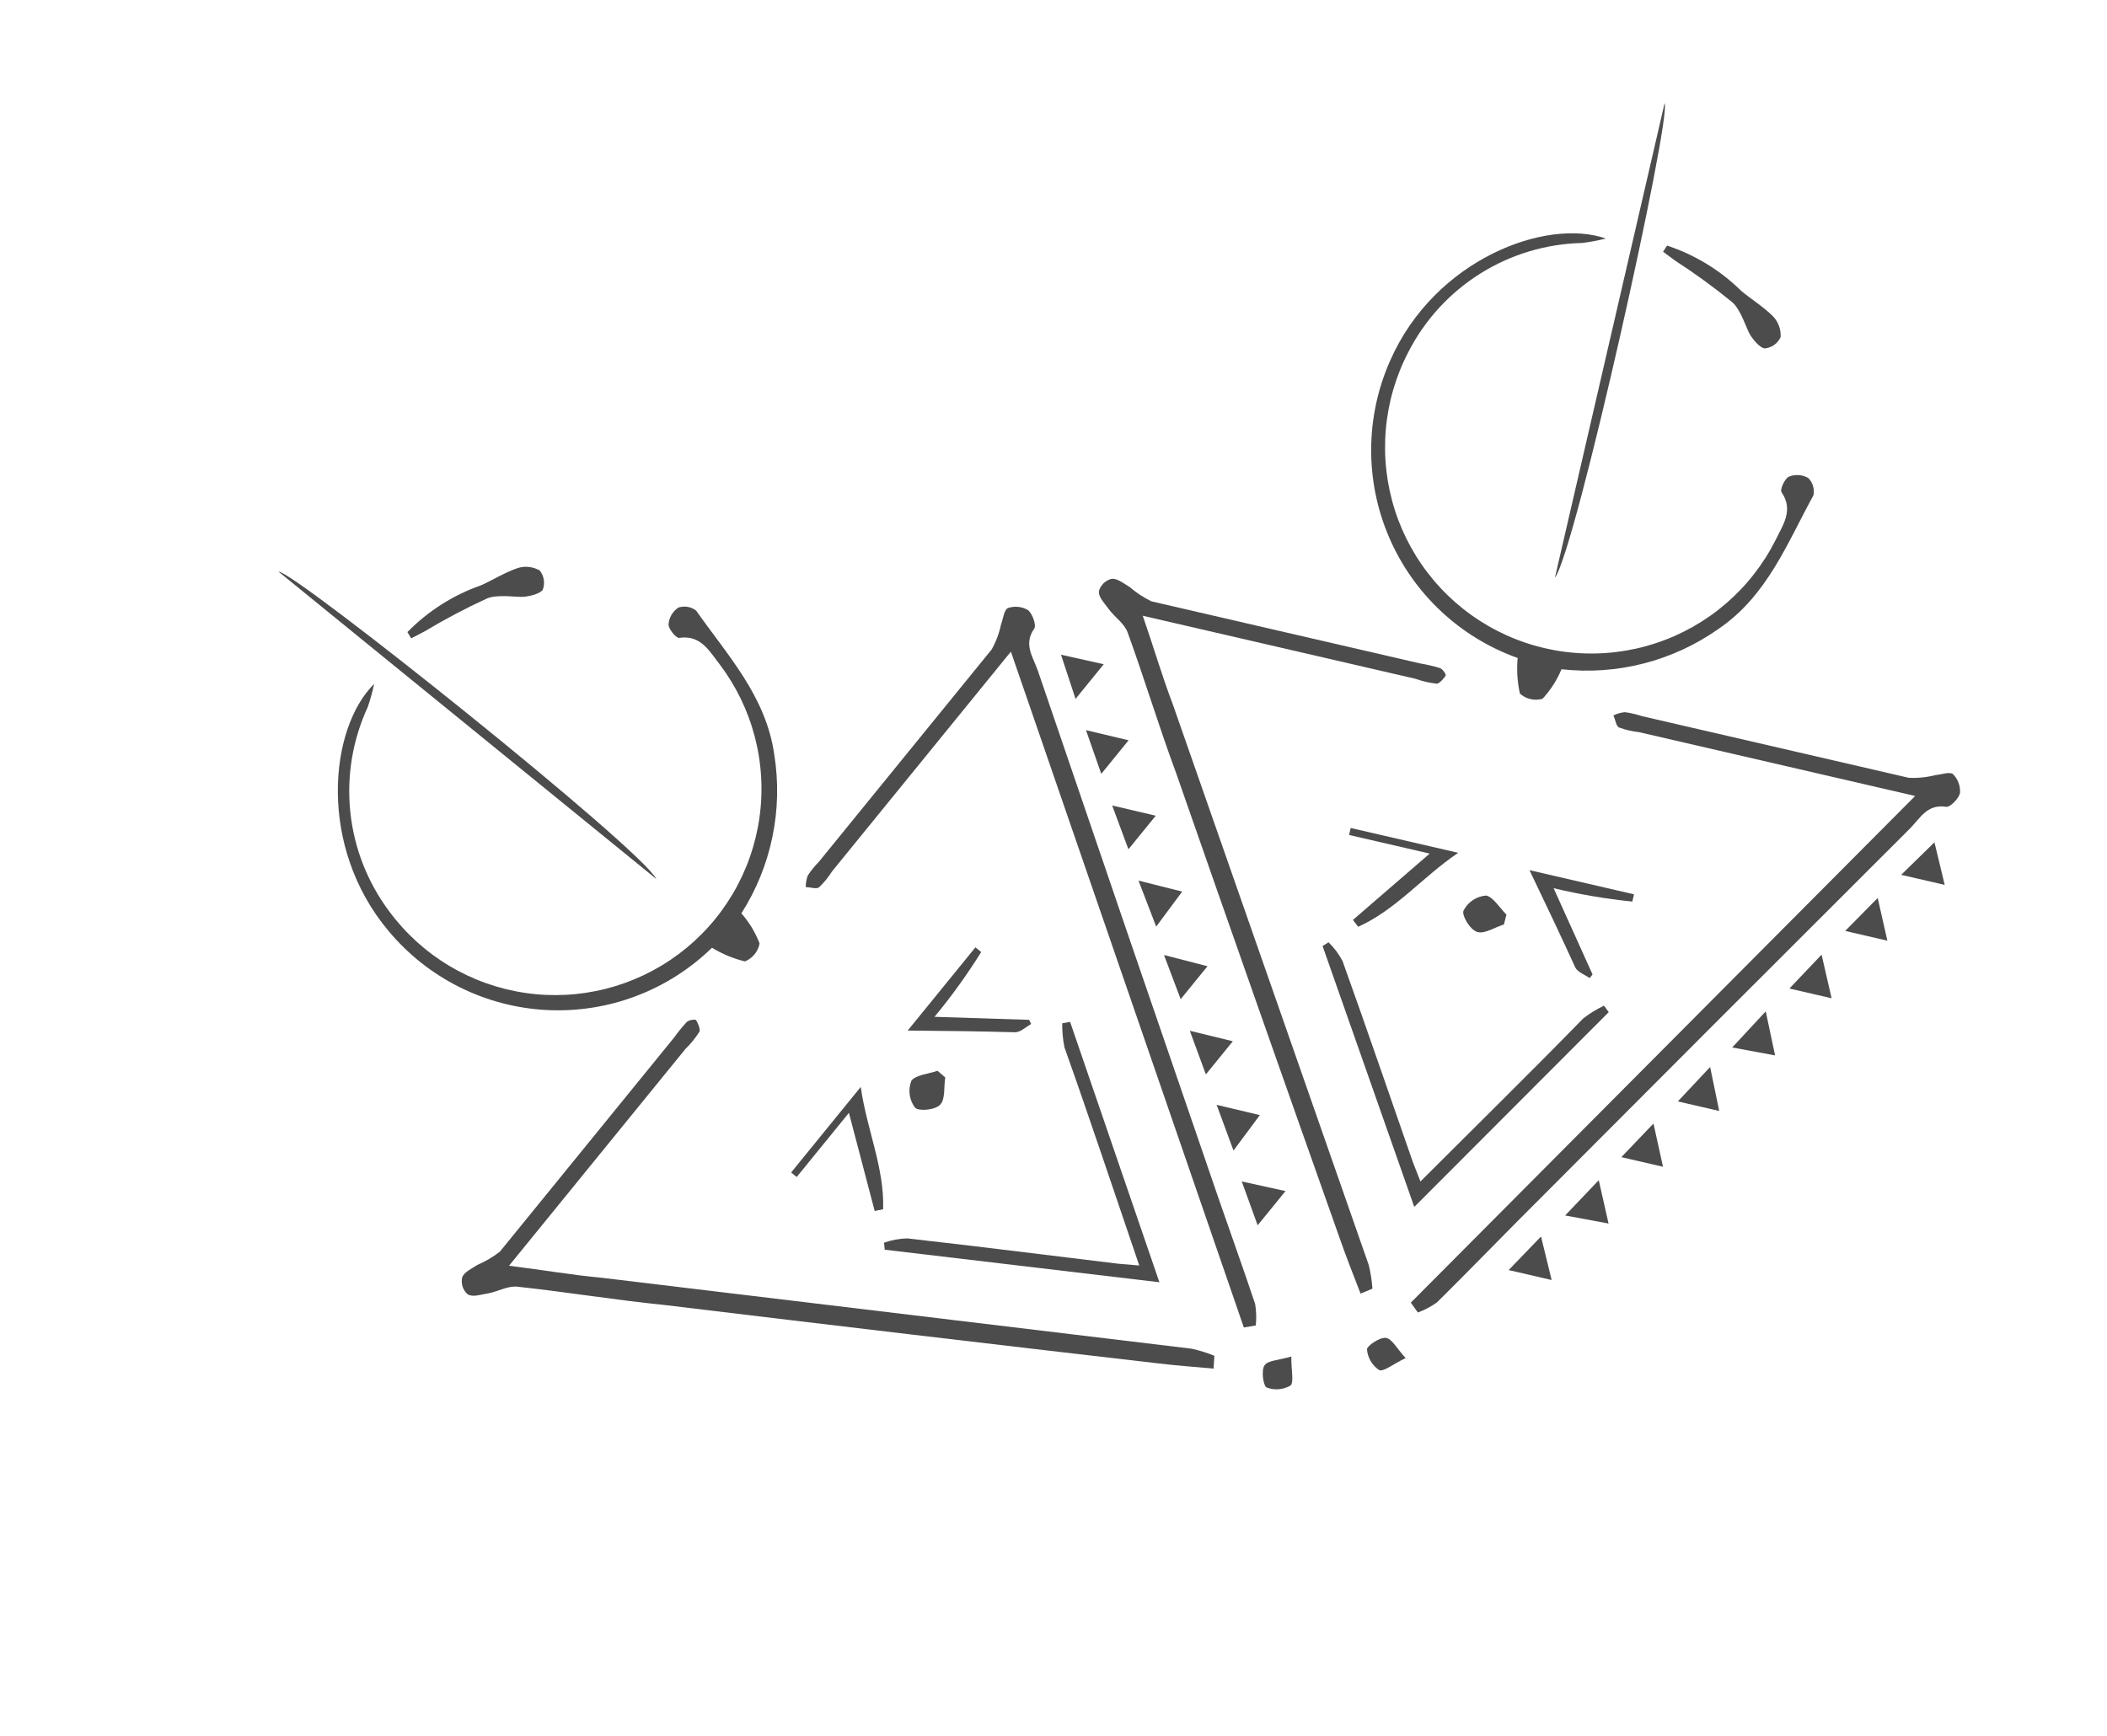 <svg width="398" height="328" viewBox="0 0 398 328" fill="none" xmlns="http://www.w3.org/2000/svg">
<path d="M361.763 150.369L309.585 138.309C308.336 138.181 307.108 137.898 305.93 137.464C305.27 137.312 305.158 135.949 304.752 135.16C305.433 134.822 306.17 134.612 306.927 134.54C308.031 134.688 309.118 134.939 310.175 135.291C326.976 139.174 343.776 143.057 360.526 146.929C362.219 147.02 363.916 146.853 365.559 146.435C366.707 146.326 368.289 145.729 368.917 146.249C369.379 146.714 369.735 147.274 369.961 147.889C370.188 148.504 370.28 149.16 370.232 149.814C369.986 150.88 368.372 152.539 367.599 152.414C364.038 151.858 362.722 154.548 360.835 156.464C336.003 181.237 311.218 206.039 286.479 230.869C281.464 235.912 276.476 241.069 271.421 246.049C270.314 246.839 269.105 247.476 267.828 247.946L266.494 246.086L361.763 150.369Z" fill="#4D4C4C"/>
<path d="M257 244.372C255.701 240.971 254.34 237.608 253.154 234.18C242.775 204.904 232.441 175.514 222.15 146.009C218.858 137.121 216.198 128.272 212.995 119.458C212.371 117.763 210.556 116.595 209.416 115.048C208.277 113.501 207.531 112.794 207.575 111.681C207.73 111.112 208.036 110.596 208.46 110.185C208.884 109.775 209.411 109.487 209.985 109.351C211.082 109.231 212.288 110.258 213.373 110.883C214.623 111.969 216.012 112.884 217.504 113.602C234.456 117.521 251.358 121.427 268.26 125.334C269.495 125.539 270.716 125.821 271.915 126.179C272.473 126.308 273.187 127.382 273.078 127.624C272.968 127.866 271.98 129.135 271.387 129.158C270.002 129.001 268.639 128.686 267.326 128.219L215.859 116.323C217.883 122.138 219.552 127.871 221.487 132.916C233.845 168.281 246.202 203.646 258.56 239.012C258.913 240.468 259.142 241.952 259.246 243.448L257 244.372Z" fill="#4D4C4C"/>
<path d="M294.956 126.429C294.103 128.49 292.887 130.383 291.366 132.015C290.63 132.224 289.853 132.243 289.107 132.071C288.362 131.898 287.672 131.54 287.102 131.029C286.612 128.822 286.469 126.553 286.679 124.302C281.269 122.372 276.315 119.344 272.131 115.409C267.946 111.474 264.62 106.716 262.361 101.434C260.102 96.152 258.96 90.46 259.006 84.716C259.051 78.972 260.284 73.299 262.627 68.054C271.044 48.986 292.058 41.118 303.337 45.062C301.865 45.432 300.372 45.712 298.866 45.9C292.047 46.057 285.397 48.053 279.618 51.678C273.84 55.302 269.147 60.419 266.036 66.489C263.661 71.049 262.211 76.034 261.771 81.156C261.331 86.278 261.909 91.437 263.472 96.335C265.034 101.233 267.55 105.773 270.876 109.694C274.201 113.615 278.269 116.839 282.846 119.181C287.422 121.523 292.417 122.936 297.543 123.339C302.668 123.742 307.822 123.126 312.709 121.528C317.595 119.93 322.117 117.38 326.014 114.027C329.911 110.673 333.105 106.582 335.414 101.988C336.668 99.337 338.891 96.429 336.53 92.996C336.155 92.535 337.128 90.407 337.905 90.052C338.497 89.806 339.138 89.702 339.777 89.748C340.416 89.793 341.036 89.987 341.587 90.315C342.004 90.738 342.31 91.258 342.476 91.829C342.643 92.399 342.666 93.002 342.543 93.584C337.561 102.645 333.832 112.53 324.631 118.798C316.006 124.887 305.448 127.602 294.956 126.429Z" fill="#4D4C4C"/>
<path d="M267.146 228.003L249.826 178.712L250.951 178.01C252.018 179.047 252.914 180.247 253.605 181.564C258.126 194.158 262.46 206.87 266.867 219.491L268.311 223.193C278.74 212.771 289.111 202.603 299.063 192.392C300.281 191.451 301.597 190.644 302.988 189.984L303.882 191.207L267.146 228.003Z" fill="#4D4C4C"/>
<path d="M293.713 109.136L314.432 19.5C315.806 22.117 297.604 104.101 293.713 109.136Z" fill="#4D4C4C"/>
<path d="M288.908 164.383L308.652 168.947L308.336 170.317C303.329 169.808 298.361 168.963 293.467 167.789L300.822 184.086L300.291 184.765C299.319 184.113 297.983 183.644 297.55 182.742C294.815 176.763 291.979 170.76 288.908 164.383Z" fill="#4D4C4C"/>
<path d="M270.062 161.254L254.835 157.735L255.14 156.415L275.442 161.108C268.725 165.65 263.705 171.869 256.546 175.08L255.563 173.783L270.062 161.254Z" fill="#4D4C4C"/>
<path d="M314.896 46.394C320.18 48.139 324.989 51.081 328.95 54.989C330.925 56.622 333.174 57.997 334.95 59.798C335.437 60.318 335.813 60.934 336.053 61.605C336.294 62.277 336.393 62.991 336.346 63.703C336.07 64.296 335.642 64.806 335.104 65.179C334.567 65.553 333.94 65.778 333.288 65.83C332.374 65.619 331.239 64.287 330.575 63.224C329.912 62.162 328.874 58.554 327.231 57.105C323.793 54.298 320.203 51.683 316.476 49.272L314.146 47.557L314.896 46.394Z" fill="#4D4C4C"/>
<path d="M284.075 174.654C282.353 175.165 280.443 176.488 279.046 176.058C277.648 175.628 276.083 172.914 276.447 172.035C276.853 171.227 277.463 170.539 278.216 170.038C278.97 169.537 279.84 169.241 280.743 169.179C282.062 169.484 283.261 171.471 284.56 172.788L284.075 174.654Z" fill="#4D4C4C"/>
<path d="M333.537 191.058L335.302 199.379L327.201 197.881L333.537 191.058Z" fill="#4D4C4C"/>
<path d="M265.518 256.552C263.112 257.707 261.319 259.218 260.503 258.815C259.846 258.374 259.297 257.789 258.899 257.104C258.502 256.419 258.266 255.653 258.209 254.863C258.373 254.152 260.595 252.634 261.747 252.74C262.899 252.846 263.765 254.65 265.518 256.552Z" fill="#4D4C4C"/>
<path d="M324.749 209.877L316.932 208.071L323.034 201.568L324.749 209.877Z" fill="#4D4C4C"/>
<path d="M306.265 218.599L312.331 212.248L314.132 220.417L306.265 218.599Z" fill="#4D4C4C"/>
<path d="M359.121 165.265L365.406 159.125L367.344 167.166L359.121 165.265Z" fill="#4D4C4C"/>
<path d="M345.978 188.586L338.009 186.744L344.087 180.343L345.978 188.586Z" fill="#4D4C4C"/>
<path d="M293.095 241.808L284.974 239.931L291.091 233.592L293.095 241.808Z" fill="#4D4C4C"/>
<path d="M356.513 177.707L348.544 175.865L354.688 169.639L356.513 177.707Z" fill="#4D4C4C"/>
<path d="M295.645 229.617L301.996 222.958L303.848 231.139L295.645 229.617Z" fill="#4D4C4C"/>
<path d="M190.95 123.1L157.151 164.64C156.487 165.705 155.692 166.683 154.784 167.55C154.357 168.075 153.084 167.576 152.197 167.594C152.193 166.833 152.328 166.079 152.597 165.368C153.216 164.441 153.921 163.576 154.702 162.781C165.584 149.406 176.467 136.03 187.317 122.695C188.144 121.215 188.741 119.618 189.089 117.959C189.497 116.88 189.657 115.197 190.4 114.861C191.021 114.652 191.68 114.579 192.332 114.646C192.984 114.713 193.615 114.919 194.18 115.251C195.029 115.941 195.808 118.12 195.355 118.759C193.289 121.712 195.124 124.078 196.015 126.616C207.326 159.818 218.684 192.99 230.089 226.134C232.409 232.857 234.843 239.606 237.09 246.337C237.311 247.679 237.351 249.045 237.211 250.398L234.954 250.778L190.95 123.1Z" fill="#4D4C4C"/>
<path d="M229.235 258.548C225.609 258.217 221.991 257.96 218.39 257.515C187.535 253.946 156.596 250.287 125.574 246.537C116.144 245.581 107.028 244.073 97.704 243.069C95.907 242.883 94.059 243.999 92.169 244.341C90.278 244.684 89.315 245.042 88.335 244.513C87.893 244.123 87.563 243.621 87.382 243.06C87.2 242.498 87.173 241.899 87.304 241.323C87.679 240.285 89.132 239.654 90.171 238.955C91.697 238.311 93.129 237.466 94.431 236.443C105.412 222.947 116.361 209.491 127.309 196.034C128.036 195.016 128.827 194.044 129.676 193.125C130.038 192.68 131.317 192.512 131.486 192.717C131.655 192.922 132.359 194.367 132.119 194.911C131.368 196.085 130.486 197.17 129.489 198.143L96.15 239.118C102.262 239.86 108.144 240.885 113.526 241.369C150.72 245.842 187.914 250.315 225.108 254.788C226.572 255.113 228.005 255.56 229.393 256.125L229.235 258.548Z" fill="#4D4C4C"/>
<path d="M140.043 172.545C141.519 174.218 142.683 176.143 143.479 178.228C143.342 178.981 143.017 179.687 142.535 180.28C142.052 180.874 141.426 181.335 140.717 181.622C138.519 181.091 136.418 180.22 134.49 179.04C130.375 183.049 125.476 186.163 120.1 188.189C114.725 190.214 108.988 191.106 103.252 190.808C97.515 190.511 91.901 189.031 86.764 186.461C81.626 183.892 77.076 180.287 73.397 175.875C59.982 159.923 62.168 137.591 70.675 129.2C70.359 130.685 69.953 132.148 69.459 133.584C66.598 139.776 65.463 146.626 66.173 153.409C66.883 160.193 69.412 166.66 73.493 172.125C76.541 176.265 80.379 179.761 84.784 182.411C89.19 185.061 94.076 186.813 99.162 187.566C104.248 188.32 109.432 188.059 114.417 186.8C119.401 185.54 124.087 183.307 128.205 180.228C132.322 177.15 135.79 173.287 138.408 168.862C141.026 164.438 142.742 159.539 143.458 154.448C144.174 149.357 143.876 144.174 142.58 139.199C141.284 134.224 139.017 129.554 135.909 125.459C134.081 123.166 132.448 119.89 128.326 120.499C127.747 120.632 126.265 118.822 126.288 117.968C126.328 117.328 126.517 116.707 126.839 116.153C127.162 115.599 127.609 115.128 128.145 114.777C128.709 114.589 129.311 114.544 129.896 114.645C130.482 114.747 131.033 114.992 131.501 115.358C137.444 123.82 144.678 131.52 146.255 142.541C147.926 152.966 145.716 163.641 140.043 172.545Z" fill="#4D4C4C"/>
<path d="M219.004 242.232L167.122 236.084L166.986 234.764C168.387 234.263 169.858 233.987 171.346 233.946C184.644 235.431 197.965 237.136 211.238 238.734L215.198 239.068C210.431 225.116 205.867 211.328 201.08 197.896C200.771 196.388 200.625 194.851 200.646 193.312L202.137 193.048L219.004 242.232Z" fill="#4D4C4C"/>
<path d="M123.97 166.048L52.607 107.984C55.561 107.903 121.161 160.337 123.97 166.048Z" fill="#4D4C4C"/>
<path d="M171.461 194.685L184.25 178.965L185.341 179.853C182.68 184.125 179.735 188.213 176.526 192.09L194.397 192.661L194.773 193.437C193.759 194.023 192.75 195.015 191.749 195.007C185.177 194.83 178.539 194.735 171.461 194.685Z" fill="#4D4C4C"/>
<path d="M160.355 210.229L150.491 222.352L149.44 221.497L162.592 205.333C163.713 213.365 167.087 220.61 166.819 228.451L165.222 228.763L160.355 210.229Z" fill="#4D4C4C"/>
<path d="M76.959 119.408C80.852 115.432 85.61 112.409 90.863 110.573C93.199 109.518 95.424 108.105 97.822 107.303C98.504 107.094 99.222 107.027 99.931 107.108C100.64 107.188 101.325 107.412 101.944 107.768C102.355 108.277 102.624 108.886 102.723 109.533C102.822 110.18 102.747 110.841 102.507 111.45C101.915 112.178 100.219 112.611 98.974 112.739C97.728 112.867 94.031 112.21 92.006 113.048C87.973 114.899 84.044 116.972 80.239 119.256L77.673 120.593L76.959 119.408Z" fill="#4D4C4C"/>
<path d="M178.555 203.545C178.255 205.316 178.603 207.613 177.601 208.679C176.6 209.745 173.474 209.955 172.845 209.242C172.298 208.521 171.949 207.67 171.831 206.774C171.712 205.877 171.83 204.964 172.171 204.127C173.026 203.076 175.338 202.876 177.093 202.288L178.555 203.545Z" fill="#4D4C4C"/>
<path d="M215.058 166.357L223.307 168.434L218.396 175.049L215.058 166.357Z" fill="#4D4C4C"/>
<path d="M243.92 256.262C243.898 258.93 244.465 261.205 243.745 261.76C243.059 262.157 242.292 262.392 241.502 262.447C240.712 262.503 239.92 262.377 239.186 262.081C238.62 261.62 238.235 258.957 238.837 257.969C239.44 256.982 241.441 256.998 243.92 256.262Z" fill="#4D4C4C"/>
<path d="M228.087 182.532L223.024 188.755L219.871 180.413L228.087 182.532Z" fill="#4D4C4C"/>
<path d="M227.781 202.968L224.749 194.725L232.877 196.704L227.781 202.968Z" fill="#4D4C4C"/>
<path d="M203.162 132.029L200.416 123.683L208.488 125.483L203.162 132.029Z" fill="#4D4C4C"/>
<path d="M218.316 154.098L213.154 160.442L210.082 152.166L218.316 154.098Z" fill="#4D4C4C"/>
<path d="M242.823 225.01L237.562 231.475L234.564 223.192L242.823 225.01Z" fill="#4D4C4C"/>
<path d="M213.185 139.85L208.023 146.194L205.138 137.936L213.185 139.85Z" fill="#4D4C4C"/>
<path d="M233 217.354L229.817 208.72L237.977 210.658L233 217.354Z" fill="#4D4C4C"/>
</svg>
